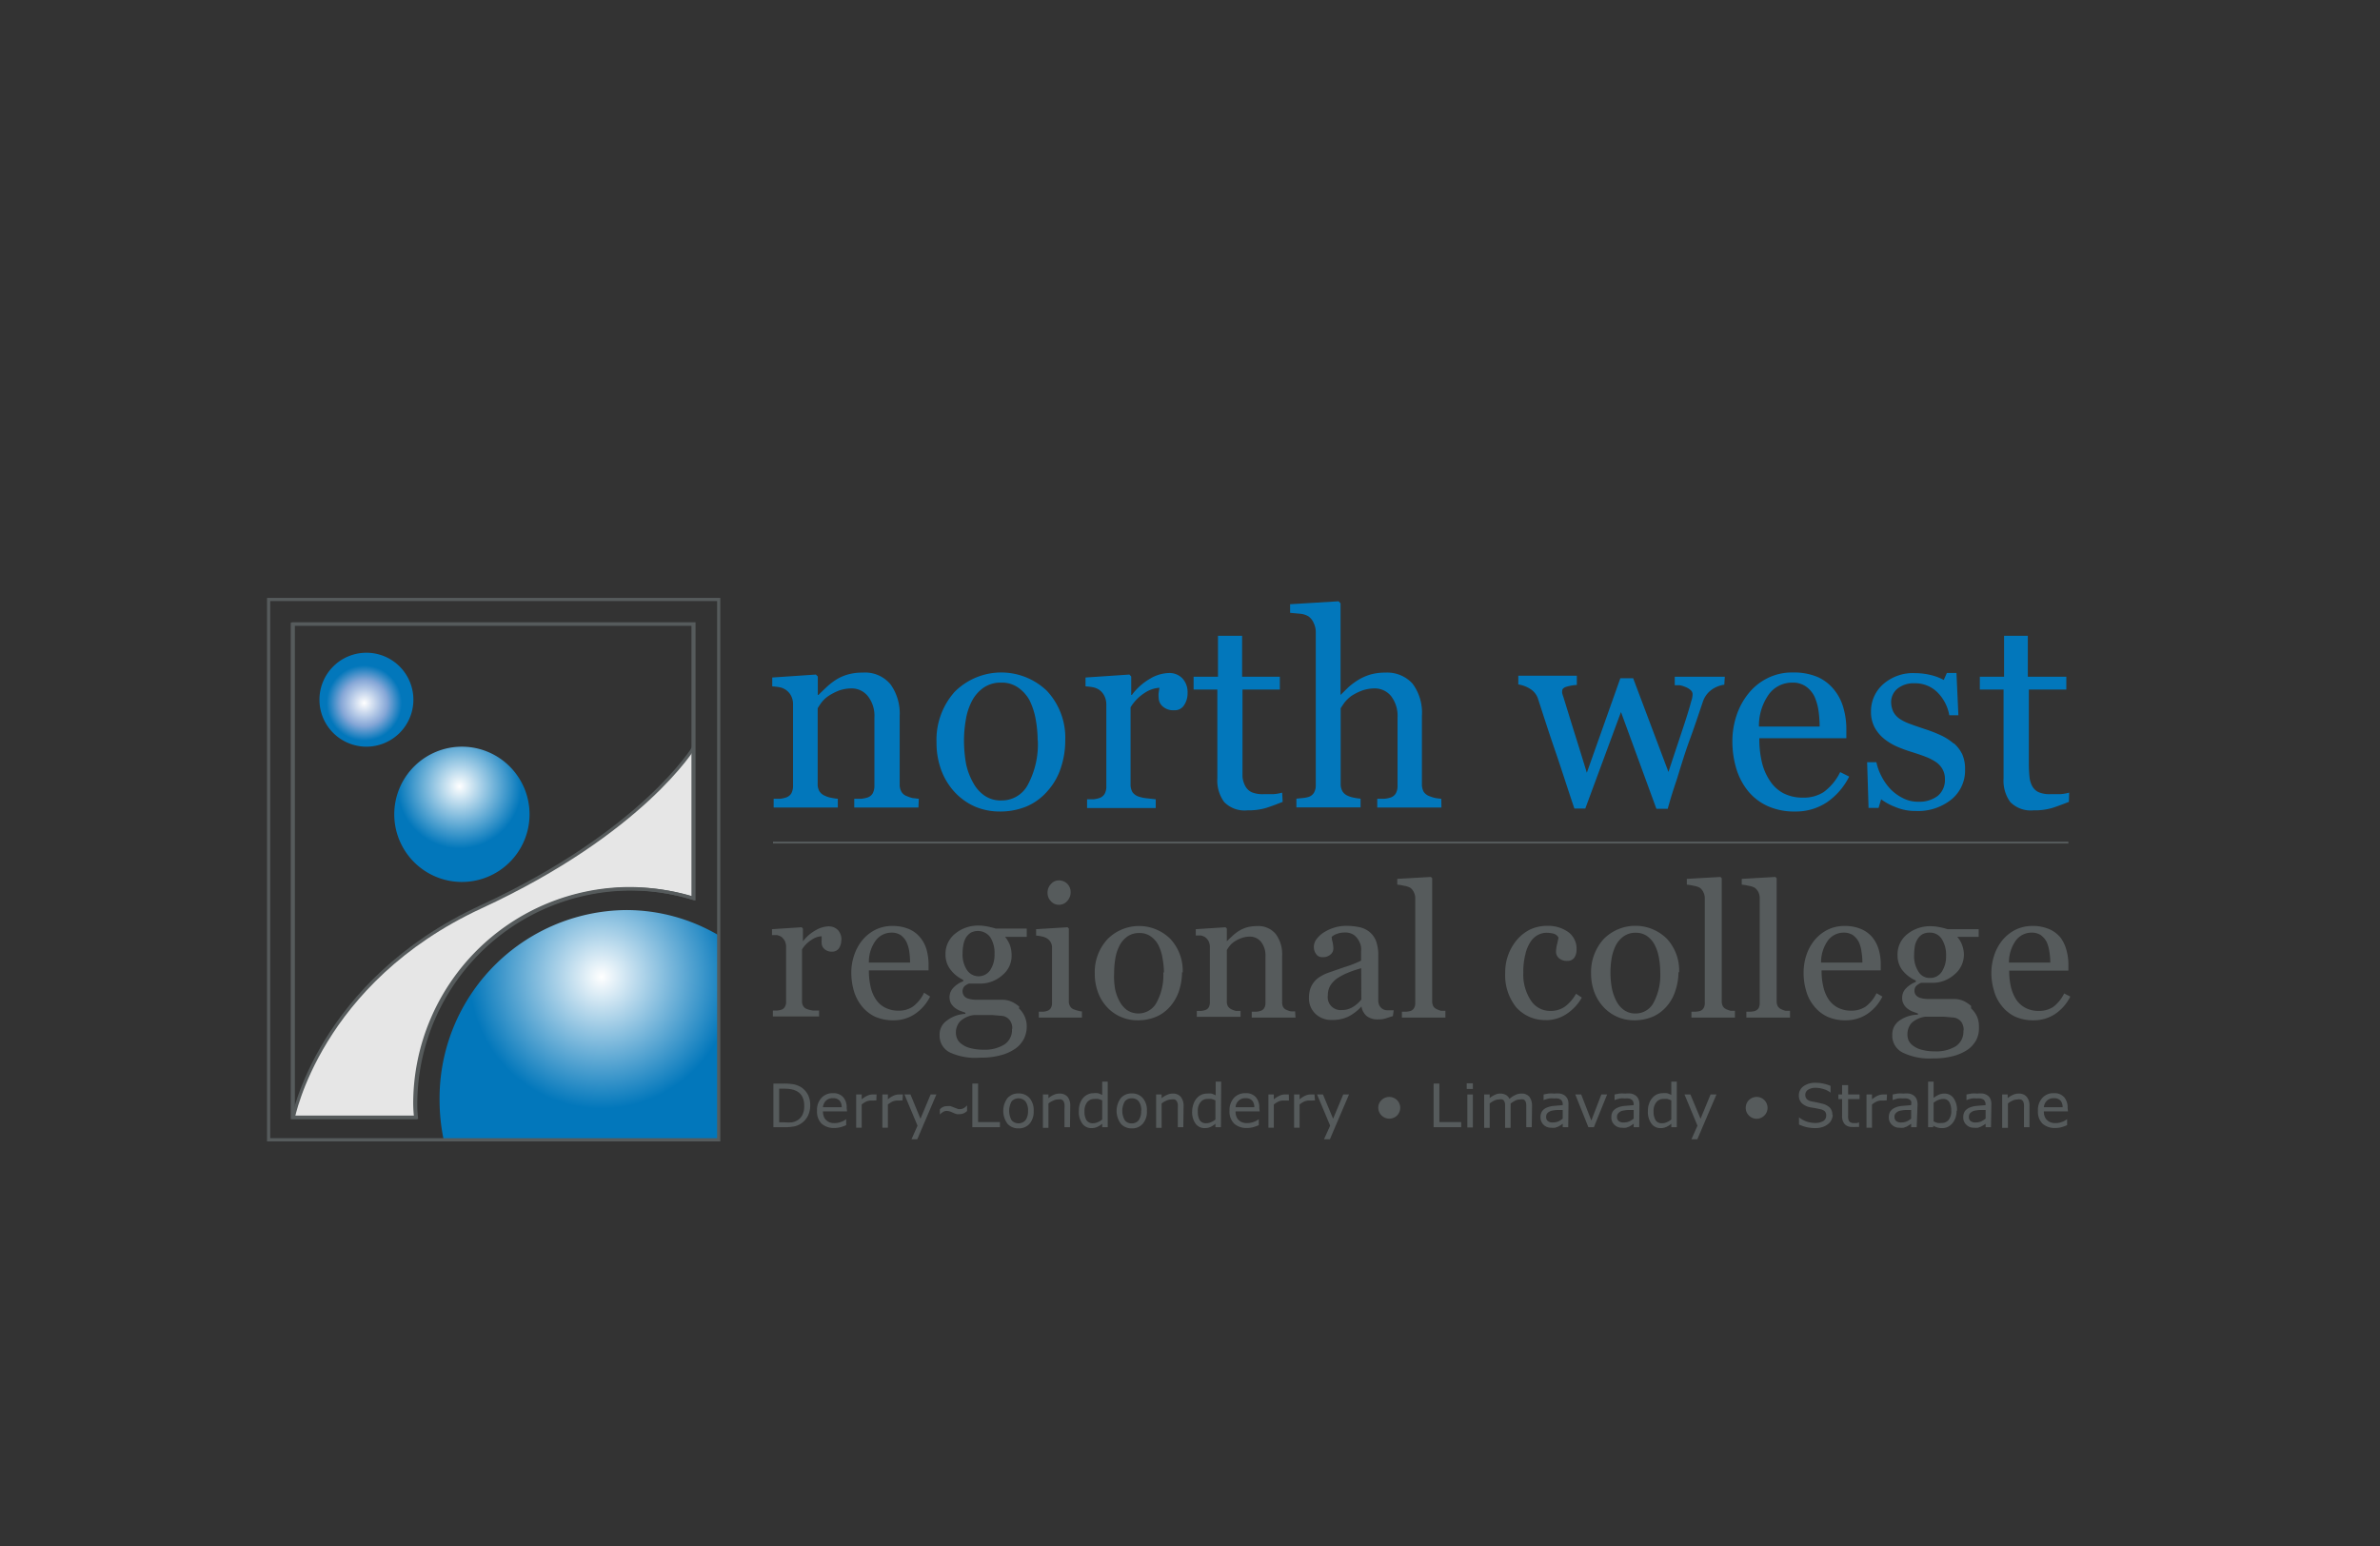 <svg id="Layer_1" data-name="Layer 1" xmlns="http://www.w3.org/2000/svg" xmlns:xlink="http://www.w3.org/1999/xlink" viewBox="0 0 185.44 120.47"><rect x="0" y="0" width="185.44" height="120.47" fill="#333333" stroke="none"/><defs><style>.cls-1,.cls-4{fill:none;}.cls-1,.cls-4,.cls-7{stroke:#565b5c;stroke-miterlimit:10;}.cls-1,.cls-7{stroke-width:0.25px;}.cls-2{fill:url(#radial-gradient);}.cls-3{fill:#565b5c;}.cls-4{stroke-width:0.15px;}.cls-5{clip-path:url(#clip-path);}.cls-6{fill:#010101;}.cls-7{fill:#e6e6e6;}.cls-8{fill:#0277bb;}.cls-9{fill:url(#radial-gradient-2);}.cls-10{fill:url(#radial-gradient-3);}</style><radialGradient id="radial-gradient" cx="46.86" cy="76.11" r="10.28" gradientUnits="userSpaceOnUse"><stop offset="0" stop-color="#fff"/><stop offset="0.29" stop-color="#b5d7eb"/><stop offset="1" stop-color="#0277bb"/></radialGradient><clipPath id="clip-path"><path class="cls-1" d="M22.78,48.64V87.08h9.61A9.77,9.77,0,0,1,32.32,86,16.77,16.77,0,0,1,49.09,69.24,17,17,0,0,1,54,70V48.64Z"/></clipPath><radialGradient id="radial-gradient-2" cx="28.38" cy="54.78" r="4.38" gradientUnits="userSpaceOnUse"><stop offset="0" stop-color="#fff"/><stop offset="0.41" stop-color="#86a7d7"/><stop offset="0.67" stop-color="#0277bb"/></radialGradient><radialGradient id="radial-gradient-3" cx="35.8" cy="61.27" r="5.27" gradientUnits="userSpaceOnUse"><stop offset="0" stop-color="#fff"/><stop offset="0.27" stop-color="#b5d7eb"/><stop offset="0.92" stop-color="#0277bb"/></radialGradient></defs><title>FF Client Logos</title><path class="cls-2" d="M56.05,72.91a14.19,14.19,0,0,0-7.28-2A14.67,14.67,0,0,0,34.25,85.73a15,15,0,0,0,.34,3.17H56.05Z"/><path class="cls-3" d="M65.55,73.23a1.16,1.16,0,0,1-.17.64.62.62,0,0,1-.55.28.81.81,0,0,1-.6-.21.61.61,0,0,1-.21-.45,1.2,1.2,0,0,1,0-.28c0-.09,0-.17,0-.26a1.52,1.52,0,0,0-.77.27,2.3,2.3,0,0,0-.76.76V78a.72.72,0,0,0,.1.4.55.55,0,0,0,.3.23,2,2,0,0,0,.45.11l.48,0v.46H60.22v-.46l.34,0a1.33,1.33,0,0,0,.3-.06.47.47,0,0,0,.29-.22.73.73,0,0,0,.1-.41v-4.3a1.12,1.12,0,0,0-.1-.43,1,1,0,0,0-.29-.34,1.33,1.33,0,0,0-.32-.12l-.39,0V72.4l2.31-.15.1.1v1h0a3.16,3.16,0,0,1,1-.87,2.07,2.07,0,0,1,1-.3,1,1,0,0,1,.73.29,1.09,1.09,0,0,1,.27.78"/><path class="cls-3" d="M72.47,77.65A3.52,3.52,0,0,1,71.3,79a2.94,2.94,0,0,1-1.68.5,3.46,3.46,0,0,1-1.48-.3,3,3,0,0,1-1-.81,3.48,3.48,0,0,1-.61-1.18,5.15,5.15,0,0,1-.2-1.43,4.09,4.09,0,0,1,.22-1.34,3.68,3.68,0,0,1,.63-1.17,3.19,3.19,0,0,1,1-.81,2.9,2.9,0,0,1,1.33-.31,3.23,3.23,0,0,1,1.31.24,2.27,2.27,0,0,1,.88.66,2.58,2.58,0,0,1,.49.93,4.35,4.35,0,0,1,.16,1.17v.46H67.7a5.33,5.33,0,0,0,.13,1.25,2.78,2.78,0,0,0,.41,1,1.88,1.88,0,0,0,.72.65,2.21,2.21,0,0,0,1.06.24,1.9,1.9,0,0,0,1.08-.3A2.78,2.78,0,0,0,72,77.35ZM70.91,75a6.38,6.38,0,0,0-.06-.84,2.75,2.75,0,0,0-.22-.76,1.51,1.51,0,0,0-.44-.53,1.26,1.26,0,0,0-.73-.2,1.52,1.52,0,0,0-1.23.62A2.79,2.79,0,0,0,67.7,75Z"/><path class="cls-3" d="M79.39,78.57A1.91,1.91,0,0,1,80,80a2.16,2.16,0,0,1-.22.94,2.13,2.13,0,0,1-.67.77,3.56,3.56,0,0,1-1.13.51,5.71,5.71,0,0,1-1.62.19A4.72,4.72,0,0,1,74,82a1.45,1.45,0,0,1-.79-1.35,1.31,1.31,0,0,1,.57-1.13A2.54,2.54,0,0,1,75.22,79v-.09l-.44-.16a1.82,1.82,0,0,1-.39-.23,1.27,1.27,0,0,1-.3-.35A1.06,1.06,0,0,1,74.25,77a2,2,0,0,1,.8-.54v-.11a2.66,2.66,0,0,1-1-.81,1.88,1.88,0,0,1-.38-1.16,2,2,0,0,1,.74-1.62,2.81,2.81,0,0,1,1.89-.64,3.38,3.38,0,0,1,.63.07,5.44,5.44,0,0,1,.64.16H80V73H78.31v0a2.26,2.26,0,0,1,.39.67,2.36,2.36,0,0,1,.12.72A1.94,1.94,0,0,1,78.08,76a2.56,2.56,0,0,1-1.73.64h-.86a1.37,1.37,0,0,0-.34.2.6.6,0,0,0,0,.8.69.69,0,0,0,.37.19,2,2,0,0,0,.47.07l.56,0,.85,0,.77,0a1.92,1.92,0,0,1,.65.15,2.38,2.38,0,0,1,.6.39m-.55,1.71a1,1,0,0,0-.19-.65.89.89,0,0,0-.55-.34l-.82-.07c-.4,0-.88,0-1.42,0a1.94,1.94,0,0,0-1.08.49,1.28,1.28,0,0,0-.33.9,1.13,1.13,0,0,0,.11.48,1,1,0,0,0,.37.41,1.69,1.69,0,0,0,.66.3,3.76,3.76,0,0,0,1,.12,2.87,2.87,0,0,0,1.63-.4,1.35,1.35,0,0,0,.6-1.21m-1.36-5.84a2.29,2.29,0,0,0-.33-1.31,1.2,1.2,0,0,0-1.51-.36,1.21,1.21,0,0,0-.39.39,1.82,1.82,0,0,0-.2.57,3.71,3.71,0,0,0-.06.67,2.2,2.2,0,0,0,.34,1.28,1.09,1.09,0,0,0,1.82,0,2.18,2.18,0,0,0,.33-1.24"/><path class="cls-3" d="M84.3,79.29H80.94v-.46l.34,0a1.13,1.13,0,0,0,.3-.06.47.47,0,0,0,.29-.22.73.73,0,0,0,.1-.41v-4.3a.83.83,0,0,0-.39-.72,1.22,1.22,0,0,0-.39-.15,2.87,2.87,0,0,0-.46-.07V72.4l2.45-.15.1.1V78a.73.73,0,0,0,.1.41.54.54,0,0,0,.29.24,2.22,2.22,0,0,0,.31.1,1.4,1.4,0,0,0,.32.06Zm-.88-9.79a1,1,0,0,1-.26.7.85.85,0,0,1-.65.3.82.82,0,0,1-.63-.28.92.92,0,0,1-.26-.66.94.94,0,0,1,.26-.67.8.8,0,0,1,.63-.29.9.9,0,0,1,.91.9"/><path class="cls-3" d="M92.1,75.74a4.83,4.83,0,0,1-.23,1.45,3.49,3.49,0,0,1-.67,1.2,3,3,0,0,1-1.13.84,3.7,3.7,0,0,1-1.44.27,3.18,3.18,0,0,1-1.26-.25,3.09,3.09,0,0,1-1.07-.73,3.38,3.38,0,0,1-.73-1.15,4.17,4.17,0,0,1-.27-1.53,3.76,3.76,0,0,1,1-2.67,3.46,3.46,0,0,1,4.9,0,3.63,3.63,0,0,1,.95,2.62m-1.46,0a6.33,6.33,0,0,0-.11-1.12,3.47,3.47,0,0,0-.31-1,1.87,1.87,0,0,0-.6-.7,1.46,1.46,0,0,0-.9-.27,1.59,1.59,0,0,0-.93.27,2,2,0,0,0-.62.73,3.32,3.32,0,0,0-.32,1,6.72,6.72,0,0,0-.09,1.07A6.12,6.12,0,0,0,86.87,77a3.47,3.47,0,0,0,.35,1,2,2,0,0,0,.6.71,1.61,1.61,0,0,0,2.3-.6,4.47,4.47,0,0,0,.52-2.35"/><path class="cls-3" d="M100.94,79.29H97.53v-.46l.36,0a1.22,1.22,0,0,0,.32-.06.51.51,0,0,0,.29-.22.73.73,0,0,0,.1-.41V74.53a1.72,1.72,0,0,0-.35-1.15,1.11,1.11,0,0,0-.85-.4,1.92,1.92,0,0,0-.69.12,2.57,2.57,0,0,0-.55.28,1.57,1.57,0,0,0-.37.35,2.53,2.53,0,0,0-.2.3v4a.75.75,0,0,0,.09.39.73.73,0,0,0,.3.24,1.73,1.73,0,0,0,.32.11l.36,0v.46H93.25v-.46l.33,0a1.13,1.13,0,0,0,.3-.06.49.49,0,0,0,.3-.22.83.83,0,0,0,.09-.41v-4.3a1,1,0,0,0-.1-.44.91.91,0,0,0-.29-.33,1.25,1.25,0,0,0-.31-.12l-.4,0V72.4l2.32-.15.1.1v1h0c.11-.12.25-.25.42-.41a3.6,3.6,0,0,1,.48-.38,2.73,2.73,0,0,1,.62-.29,2.91,2.91,0,0,1,.82-.11,1.75,1.75,0,0,1,1.48.63,2.64,2.64,0,0,1,.49,1.66v3.62a.79.79,0,0,0,.08.4.53.53,0,0,0,.29.23,1.11,1.11,0,0,0,.29.1,2.06,2.06,0,0,0,.35,0Z"/><path class="cls-3" d="M108.53,79.17l-.59.19a1.91,1.91,0,0,1-.56.07,1.39,1.39,0,0,1-.88-.25,1.22,1.22,0,0,1-.42-.76h0a3.54,3.54,0,0,1-1,.78,2.74,2.74,0,0,1-1.27.27A1.77,1.77,0,0,1,102.5,79a1.65,1.65,0,0,1-.51-1.26,2.27,2.27,0,0,1,.11-.72,1.84,1.84,0,0,1,.34-.57,1.82,1.82,0,0,1,.47-.38,3.29,3.29,0,0,1,.54-.26l1.29-.45a8.05,8.05,0,0,0,1.31-.51v-.69a2.47,2.47,0,0,0,0-.36,1.43,1.43,0,0,0-.17-.49,1.41,1.41,0,0,0-.39-.46,1.22,1.22,0,0,0-.73-.19,1.74,1.74,0,0,0-.61.11,1.14,1.14,0,0,0-.39.23,1.64,1.64,0,0,0,.07.41,2.5,2.5,0,0,1,.06.51.58.58,0,0,1-.22.45.86.86,0,0,1-.62.21.56.56,0,0,1-.51-.25.93.93,0,0,1-.17-.56,1,1,0,0,1,.23-.62,2.08,2.08,0,0,1,.6-.53,3.28,3.28,0,0,1,1.65-.48,5.19,5.19,0,0,1,1,.09,1.91,1.91,0,0,1,.8.34,1.77,1.77,0,0,1,.55.71,3.16,3.16,0,0,1,.19,1.16c0,.67,0,1.27,0,1.79s0,1.09,0,1.7a.89.89,0,0,0,.1.44.78.78,0,0,0,.29.28.83.83,0,0,0,.34.07h.47Zm-2.47-3.73c-.4.12-.75.23-1,.34a4.74,4.74,0,0,0-.84.43,2,2,0,0,0-.56.57,1.51,1.51,0,0,0-.2.78,1,1,0,0,0,1.09,1.14,1.56,1.56,0,0,0,.88-.25,2.52,2.52,0,0,0,.64-.57Z"/><path class="cls-3" d="M112.62,79.29h-3.39v-.46l.35,0a1.86,1.86,0,0,0,.3-.05.51.51,0,0,0,.29-.22.73.73,0,0,0,.1-.41V70a1,1,0,0,0-.11-.48.89.89,0,0,0-.28-.35,1.51,1.51,0,0,0-.47-.15,3.75,3.75,0,0,0-.54-.09v-.45l2.62-.15.1.1V78a.83.83,0,0,0,.09.41.62.62,0,0,0,.3.24,1.82,1.82,0,0,0,.3.11l.34,0Z"/><path class="cls-3" d="M120.5,79.48a3,3,0,0,1-2.37-1,4,4,0,0,1-.85-2.69,3.9,3.9,0,0,1,.89-2.53,3.28,3.28,0,0,1,1-.81,3.13,3.13,0,0,1,1.37-.31,2.7,2.7,0,0,1,1.66.49,1.6,1.6,0,0,1,.64,1.34,1.18,1.18,0,0,1-.16.63.62.62,0,0,1-.56.27.92.92,0,0,1-.65-.21.64.64,0,0,1-.23-.47,2.48,2.48,0,0,1,.09-.65c.05-.23.09-.39.1-.49a.63.63,0,0,0-.38-.3,2.35,2.35,0,0,0-.54-.07,1.43,1.43,0,0,0-.64.15,1.53,1.53,0,0,0-.6.53,2.91,2.91,0,0,0-.42,1,5.47,5.47,0,0,0-.16,1.43,3.66,3.66,0,0,0,.58,2.15,1.78,1.78,0,0,0,1.52.83,1.93,1.93,0,0,0,1.15-.34,3.23,3.23,0,0,0,.86-1l.45.3A3.72,3.72,0,0,1,122.07,79a2.92,2.92,0,0,1-1.57.49"/><path class="cls-3" d="M130.78,75.74a4.54,4.54,0,0,1-.24,1.45,3.32,3.32,0,0,1-.66,1.2,3,3,0,0,1-1.13.84,3.7,3.7,0,0,1-1.44.27,3.22,3.22,0,0,1-2.34-1,3.54,3.54,0,0,1-.73-1.15,4.17,4.17,0,0,1-.27-1.53,3.81,3.81,0,0,1,1-2.67,3.48,3.48,0,0,1,4.91,0,3.63,3.63,0,0,1,.95,2.62m-1.47,0a6.29,6.29,0,0,0-.1-1.12,3.46,3.46,0,0,0-.32-1,1.94,1.94,0,0,0-.59-.7,1.5,1.5,0,0,0-.9-.27,1.57,1.57,0,0,0-.93.27,2,2,0,0,0-.63.73,3.64,3.64,0,0,0-.32,1,6.72,6.72,0,0,0-.09,1.07,6.92,6.92,0,0,0,.11,1.25,3.78,3.78,0,0,0,.35,1,1.94,1.94,0,0,0,.61.71,1.52,1.52,0,0,0,.9.26,1.58,1.58,0,0,0,1.4-.86,4.58,4.58,0,0,0,.51-2.35"/><path class="cls-3" d="M135.18,79.29h-3.39v-.46l.34,0a1.82,1.82,0,0,0,.31-.05.51.51,0,0,0,.29-.22.73.73,0,0,0,.1-.41V70a1,1,0,0,0-.11-.48.89.89,0,0,0-.28-.35,1.51,1.51,0,0,0-.47-.15,3.75,3.75,0,0,0-.54-.09v-.45l2.62-.15.1.1V78a.83.83,0,0,0,.09.41.64.64,0,0,0,.29.24,2.33,2.33,0,0,0,.31.11l.34,0Z"/><path class="cls-3" d="M139.47,79.29h-3.4v-.46l.35,0a1.86,1.86,0,0,0,.3-.05.57.57,0,0,0,.3-.22.83.83,0,0,0,.09-.41V70a1.12,1.12,0,0,0-.1-.48,1,1,0,0,0-.29-.35,1.51,1.51,0,0,0-.47-.15,3.75,3.75,0,0,0-.54-.09v-.45l2.62-.15.1.1V78a.83.83,0,0,0,.09.41.62.62,0,0,0,.3.24,1.82,1.82,0,0,0,.3.11l.35,0Z"/><path class="cls-3" d="M146.67,77.65A3.52,3.52,0,0,1,145.5,79a3,3,0,0,1-1.69.5,3.38,3.38,0,0,1-1.47-.3,2.9,2.9,0,0,1-1-.81,3.16,3.16,0,0,1-.61-1.18,4.8,4.8,0,0,1-.2-1.43,4.36,4.36,0,0,1,.21-1.34,3.68,3.68,0,0,1,.63-1.17,3.19,3.19,0,0,1,1-.81,2.94,2.94,0,0,1,1.34-.31,3.18,3.18,0,0,1,1.3.24,2.31,2.31,0,0,1,.89.66,2.73,2.73,0,0,1,.48.93,4,4,0,0,1,.16,1.17v.46h-4.61a5.33,5.33,0,0,0,.13,1.25,3,3,0,0,0,.41,1,2,2,0,0,0,.72.65,2.21,2.21,0,0,0,1.06.24,2,2,0,0,0,1.09-.3,2.86,2.86,0,0,0,.87-1.06ZM145.11,75a5.09,5.09,0,0,0-.07-.84,2.46,2.46,0,0,0-.21-.76,1.54,1.54,0,0,0-.45-.53,1.26,1.26,0,0,0-.73-.2,1.52,1.52,0,0,0-1.23.62,2.92,2.92,0,0,0-.53,1.71Z"/><path class="cls-3" d="M153.58,78.57a2.05,2.05,0,0,1,.45.61,1.88,1.88,0,0,1,.16.84A2,2,0,0,1,154,81a2.19,2.19,0,0,1-.66.77,3.67,3.67,0,0,1-1.13.51,5.83,5.83,0,0,1-1.63.19,4.72,4.72,0,0,1-2.36-.47,1.46,1.46,0,0,1-.78-1.35,1.3,1.3,0,0,1,.56-1.13,2.6,2.6,0,0,1,1.44-.46v-.09l-.44-.16a1.82,1.82,0,0,1-.39-.23,1.09,1.09,0,0,1-.29-.35.94.94,0,0,1-.11-.49,1,1,0,0,1,.26-.69,2.08,2.08,0,0,1,.8-.54v-.11a2.73,2.73,0,0,1-1.05-.81,1.87,1.87,0,0,1-.37-1.16,2,2,0,0,1,.73-1.62,2.81,2.81,0,0,1,1.89-.64,3.38,3.38,0,0,1,.63.07,5,5,0,0,1,.64.16h2.43V73H152.5v0a1.9,1.9,0,0,1,.39.67,2.11,2.11,0,0,1,.13.72,2,2,0,0,1-.75,1.55,2.54,2.54,0,0,1-1.73.64h-.85a1.21,1.21,0,0,0-.34.2.51.51,0,0,0-.18.41.5.5,0,0,0,.15.39.7.7,0,0,0,.36.19,2.12,2.12,0,0,0,.48.07l.56,0,.85,0,.76,0a2,2,0,0,1,.66.15,2.52,2.52,0,0,1,.59.39M153,80.28a1.11,1.11,0,0,0-.18-.65.91.91,0,0,0-.56-.34l-.81-.07c-.41,0-.89,0-1.43,0a1.94,1.94,0,0,0-1.08.49,1.32,1.32,0,0,0-.32.9,1.12,1.12,0,0,0,.1.48,1.09,1.09,0,0,0,.37.41,1.83,1.83,0,0,0,.66.3,3.76,3.76,0,0,0,1,.12,2.91,2.91,0,0,0,1.64-.4,1.36,1.36,0,0,0,.59-1.21m-1.35-5.84a2.29,2.29,0,0,0-.34-1.31,1.07,1.07,0,0,0-.94-.49,1.14,1.14,0,0,0-.57.13,1.09,1.09,0,0,0-.38.39,1.61,1.61,0,0,0-.21.57,4.91,4.91,0,0,0-.05.67,2.2,2.2,0,0,0,.34,1.28,1,1,0,0,0,.88.49,1.06,1.06,0,0,0,.94-.49,2.18,2.18,0,0,0,.33-1.24"/><path class="cls-3" d="M161.31,77.65A3.52,3.52,0,0,1,160.14,79a3,3,0,0,1-1.69.5,3.38,3.38,0,0,1-1.47-.3,2.9,2.9,0,0,1-1-.81,3.16,3.16,0,0,1-.61-1.18,4.8,4.8,0,0,1-.21-1.43,4.37,4.37,0,0,1,.22-1.34,3.68,3.68,0,0,1,.63-1.17,3.19,3.19,0,0,1,1-.81,2.94,2.94,0,0,1,1.34-.31,3.18,3.18,0,0,1,1.3.24,2.31,2.31,0,0,1,.89.66A2.73,2.73,0,0,1,161,74a4,4,0,0,1,.16,1.17v.46h-4.61a5.33,5.33,0,0,0,.13,1.25,3.21,3.21,0,0,0,.41,1,2,2,0,0,0,.72.65,2.21,2.21,0,0,0,1.06.24,2,2,0,0,0,1.09-.3,2.86,2.86,0,0,0,.87-1.06ZM159.75,75a5.09,5.09,0,0,0-.07-.84,2.77,2.77,0,0,0-.21-.76,1.54,1.54,0,0,0-.45-.53,1.26,1.26,0,0,0-.73-.2,1.52,1.52,0,0,0-1.23.62,2.92,2.92,0,0,0-.53,1.71Z"/><line class="cls-4" x1="60.23" y1="65.65" x2="161.16" y2="65.65"/><g class="cls-5"><path class="cls-6" d="M22.84,87.14s2-10.63,14.64-16.48S54.07,58.22,54.07,58.22V87.14Z"/><path class="cls-7" d="M22.84,87.14s2-10.63,14.64-16.48S54.07,58.22,54.07,58.22V87.14Z"/></g><path class="cls-1" d="M22.78,48.64V87.08h9.61A9.77,9.77,0,0,1,32.32,86,16.77,16.77,0,0,1,49.09,69.24,17,17,0,0,1,54,70V48.64Z"/><path class="cls-1" d="M32.39,86.15A16.78,16.78,0,0,1,54.07,70V48.61H22.85V87.05h9.59C32.41,86.75,32.39,86.45,32.39,86.15ZM56,88.81H20.93V46.71H56Z"/><path class="cls-8" d="M71.56,62.92h-5v-.68l.53,0a2.46,2.46,0,0,0,.47-.09.75.75,0,0,0,.43-.32,1.22,1.22,0,0,0,.14-.61V55.92a2.48,2.48,0,0,0-.52-1.69,1.61,1.61,0,0,0-1.25-.59,3,3,0,0,0-1,.17,4.4,4.4,0,0,0-.81.42,2.29,2.29,0,0,0-.55.52,4.56,4.56,0,0,0-.29.44v5.88a1.08,1.08,0,0,0,.14.59.92.92,0,0,0,.44.35,1.73,1.73,0,0,0,.47.15,4.34,4.34,0,0,0,.52.08v.68h-5v-.68l.49,0a2.26,2.26,0,0,0,.44-.09.77.77,0,0,0,.44-.32,1.22,1.22,0,0,0,.14-.61V54.87a1.38,1.38,0,0,0-.15-.65,1.25,1.25,0,0,0-.43-.48,1.27,1.27,0,0,0-.46-.19,5.11,5.11,0,0,0-.58-.07v-.69l3.4-.23.15.15v1.44h.05c.16-.17.37-.36.62-.6a5.22,5.22,0,0,1,.71-.56,3.48,3.48,0,0,1,.91-.42,4,4,0,0,1,1.19-.16,2.57,2.57,0,0,1,2.19.92,3.89,3.89,0,0,1,.71,2.44V61.1a1.11,1.11,0,0,0,.13.58.78.78,0,0,0,.42.35,3.22,3.22,0,0,0,.43.15l.51.06Z"/><path class="cls-8" d="M83,57.7a6.67,6.67,0,0,1-.34,2.12,5,5,0,0,1-1,1.77A4.5,4.5,0,0,1,80,62.83a5.34,5.34,0,0,1-2.12.4,4.89,4.89,0,0,1-1.86-.36,4.8,4.8,0,0,1-1.57-1.08,5.16,5.16,0,0,1-1.08-1.7,6.08,6.08,0,0,1-.4-2.24,5.61,5.61,0,0,1,1.4-3.93,5.13,5.13,0,0,1,7.21-.08A5.35,5.35,0,0,1,83,57.7m-2.15,0a9.52,9.52,0,0,0-.15-1.64,5.65,5.65,0,0,0-.47-1.47,2.89,2.89,0,0,0-.88-1A2.19,2.19,0,0,0,78,53.19a2.32,2.32,0,0,0-1.36.39,2.9,2.9,0,0,0-.93,1.08,4.77,4.77,0,0,0-.46,1.44,9.53,9.53,0,0,0-.14,1.57,10.51,10.51,0,0,0,.16,1.84A5.17,5.17,0,0,0,75.83,61a2.88,2.88,0,0,0,.89,1,2.23,2.23,0,0,0,1.32.37,2.29,2.29,0,0,0,2.06-1.25,6.67,6.67,0,0,0,.76-3.47"/><path class="cls-8" d="M92.53,54a1.63,1.63,0,0,1-.26.93.85.85,0,0,1-.79.41,1.21,1.21,0,0,1-.89-.3.89.89,0,0,1-.31-.66,1.87,1.87,0,0,1,0-.42l.06-.37a2.34,2.34,0,0,0-1.14.39,3.53,3.53,0,0,0-1.11,1.13v6a1.18,1.18,0,0,0,.14.6.9.9,0,0,0,.44.34,2.67,2.67,0,0,0,.67.15l.71.08v.68H84.7v-.68l.49,0a2.26,2.26,0,0,0,.44-.09.75.75,0,0,0,.43-.32,1.13,1.13,0,0,0,.14-.61V54.87a1.46,1.46,0,0,0-.15-.64,1.25,1.25,0,0,0-.42-.49,1.33,1.33,0,0,0-.47-.19,4.85,4.85,0,0,0-.58-.07v-.69L88,52.56l.14.15v1.44h.05a4.66,4.66,0,0,1,1.44-1.28,3,3,0,0,1,1.44-.43,1.4,1.4,0,0,1,1.06.42A1.57,1.57,0,0,1,92.53,54"/><path class="cls-8" d="M99.94,62.48c-.45.18-.87.34-1.28.47a4.81,4.81,0,0,1-1.47.19,2.21,2.21,0,0,1-1.81-.65,2.83,2.83,0,0,1-.53-1.83V53.73H93v-1H94.9V49.54h1.88v3.19h2.94v1H96.81v5.71c0,.43,0,.79,0,1.08a1.89,1.89,0,0,0,.23.75,1.09,1.09,0,0,0,.49.46,2.22,2.22,0,0,0,.9.15c.17,0,.42,0,.76,0a3.25,3.25,0,0,0,.71-.12Z"/><path class="cls-8" d="M112.31,62.92h-5v-.68l.53,0a2.29,2.29,0,0,0,.48-.09.75.75,0,0,0,.43-.32,1.13,1.13,0,0,0,.14-.61V55.92a2.53,2.53,0,0,0-.51-1.69,1.63,1.63,0,0,0-1.26-.59,3,3,0,0,0-1,.17,4.29,4.29,0,0,0-.83.42,3,3,0,0,0-.54.52c-.12.18-.22.32-.29.44v5.88a1.17,1.17,0,0,0,.14.59A.89.89,0,0,0,105,62a2,2,0,0,0,.47.15,4.11,4.11,0,0,0,.54.08v.68h-5v-.68l.5-.05a2.21,2.21,0,0,0,.43-.08.75.75,0,0,0,.43-.32,1.13,1.13,0,0,0,.15-.61V49.25a1.62,1.62,0,0,0-.16-.7,1.21,1.21,0,0,0-.42-.53,1.56,1.56,0,0,0-.66-.2l-.76-.07v-.67l3.78-.23.15.16v7.14h0l.62-.61a5.69,5.69,0,0,1,.74-.55,4,4,0,0,1,.93-.42,4.1,4.1,0,0,1,1.2-.16,2.66,2.66,0,0,1,2.12.86,3.77,3.77,0,0,1,.73,2.5V61.1a1.21,1.21,0,0,0,.13.58.88.88,0,0,0,.44.35,3.53,3.53,0,0,0,.43.14,4.2,4.2,0,0,0,.51.07Z"/><path class="cls-8" d="M134.35,53.35a2.21,2.21,0,0,0-.94.36,1.88,1.88,0,0,0-.74,1c-.34,1-.67,2-1,2.89s-.65,1.93-1,3.07c-.12.36-.25.75-.38,1.16s-.24.81-.35,1.19h-.88l-2.76-7.54L123.52,63h-.85c-.52-1.53-1-3.06-1.52-4.57s-.94-2.83-1.32-4a1.44,1.44,0,0,0-.63-.77,2.48,2.48,0,0,0-.9-.33v-.68h4.56v.72a3.55,3.55,0,0,0-.74.12c-.27.07-.4.18-.4.34a.65.65,0,0,0,0,.18,2.33,2.33,0,0,0,.09.29l.75,2.43q.42,1.33,1.08,3.48l2.61-7.36h1L130,60.15c.3-.92.6-1.82.89-2.69s.56-1.68.78-2.44c.05-.18.09-.34.14-.49a1.75,1.75,0,0,0,.07-.44.42.42,0,0,0-.17-.33,1.27,1.27,0,0,0-.41-.24,1.84,1.84,0,0,0-.45-.13l-.36,0v-.66h3.9Z"/><path class="cls-8" d="M144.08,60.51a5.31,5.31,0,0,1-1.73,2,4.35,4.35,0,0,1-2.48.72,5,5,0,0,1-2.16-.43,4.22,4.22,0,0,1-1.53-1.19,5.14,5.14,0,0,1-.9-1.74,7.32,7.32,0,0,1-.3-2.11,6.29,6.29,0,0,1,.32-2,5.4,5.4,0,0,1,.93-1.72,4.41,4.41,0,0,1,1.47-1.19,4.23,4.23,0,0,1,2-.45,4.7,4.7,0,0,1,1.92.35,3.42,3.42,0,0,1,1.29,1,3.8,3.8,0,0,1,.71,1.37,5.91,5.91,0,0,1,.24,1.72v.68h-6.78a7.86,7.86,0,0,0,.19,1.83,4.4,4.4,0,0,0,.61,1.45,2.86,2.86,0,0,0,1.06,1,3.27,3.27,0,0,0,1.56.35,2.87,2.87,0,0,0,1.59-.43,4.22,4.22,0,0,0,1.29-1.56Zm-2.3-3.9a9.16,9.16,0,0,0-.09-1.24,4.19,4.19,0,0,0-.32-1.11,2.06,2.06,0,0,0-.66-.77,1.76,1.76,0,0,0-1.07-.3,2.23,2.23,0,0,0-1.81.9,4.2,4.2,0,0,0-.78,2.52Z"/><path class="cls-8" d="M152.23,57.91a2.75,2.75,0,0,1,.66.86,2.84,2.84,0,0,1,.22,1.19,2.91,2.91,0,0,1-1.06,2.33,4.13,4.13,0,0,1-2.76.9,4,4,0,0,1-1.64-.32,4.58,4.58,0,0,1-1.08-.59l-.2.67h-.78l-.11-3.56h.72a4.17,4.17,0,0,0,.35,1,4.43,4.43,0,0,0,.66,1,3.51,3.51,0,0,0,1,.77,2.54,2.54,0,0,0,1.27.31A2.36,2.36,0,0,0,151,62a1.61,1.61,0,0,0,.54-1.3,1.49,1.49,0,0,0-.18-.75,1.65,1.65,0,0,0-.5-.56,4.11,4.11,0,0,0-.84-.43c-.33-.13-.7-.25-1.11-.38a10.77,10.77,0,0,1-1.09-.4,4.57,4.57,0,0,1-1-.6,3,3,0,0,1-.75-.89,2.58,2.58,0,0,1-.29-1.24,2.81,2.81,0,0,1,.94-2.13,3.51,3.51,0,0,1,2.5-.87,5.3,5.3,0,0,1,1.23.15,4.21,4.21,0,0,1,1,.38l.24-.54h.75l.15,3.29h-.71a3.33,3.33,0,0,0-.94-1.8,2.45,2.45,0,0,0-1.76-.69,2,2,0,0,0-1.34.42,1.36,1.36,0,0,0-.49,1,1.8,1.8,0,0,0,.16.78A1.53,1.53,0,0,0,148,56a3.53,3.53,0,0,0,.78.39c.31.12.7.25,1.17.41a10.46,10.46,0,0,1,1.29.5,4.32,4.32,0,0,1,1,.65"/><path class="cls-8" d="M161.2,62.48c-.46.18-.88.34-1.28.47a4.84,4.84,0,0,1-1.48.19,2.23,2.23,0,0,1-1.81-.65,2.83,2.83,0,0,1-.52-1.83V53.73h-1.85v-1h1.89V49.54H158v3.19H161v1h-2.92v5.71a10.6,10.6,0,0,0,.05,1.08,1.89,1.89,0,0,0,.22.75,1.12,1.12,0,0,0,.5.46,2.2,2.2,0,0,0,.89.15c.17,0,.43,0,.76,0a3.25,3.25,0,0,0,.72-.12Z"/><path class="cls-9" d="M32.21,54.51a3.66,3.66,0,1,1-3.66-3.65,3.66,3.66,0,0,1,3.66,3.65"/><path class="cls-10" d="M41.26,63.44A5.27,5.27,0,1,1,36,58.18a5.27,5.27,0,0,1,5.26,5.26"/><path class="cls-3" d="M63.13,86.14a1.86,1.86,0,0,1-.2.84,1.51,1.51,0,0,1-.54.58,1.5,1.5,0,0,1-.52.21,3.77,3.77,0,0,1-.75.06h-.86v-3.4h.85a4,4,0,0,1,.79.07,1.93,1.93,0,0,1,.5.2,1.58,1.58,0,0,1,.54.58,1.76,1.76,0,0,1,.19.86m-.47,0a1.48,1.48,0,0,0-.14-.67,1,1,0,0,0-.41-.43,1.4,1.4,0,0,0-.43-.16,2.76,2.76,0,0,0-.54-.05h-.43v2.62h.43a3.27,3.27,0,0,0,.57,0,1.3,1.3,0,0,0,.44-.17,1,1,0,0,0,.38-.43,1.47,1.47,0,0,0,.13-.66"/><path class="cls-3" d="M66,86.6H64.12a1.25,1.25,0,0,0,.07.41.65.65,0,0,0,.2.28.73.73,0,0,0,.28.17,1,1,0,0,0,.36.05,1.37,1.37,0,0,0,.52-.1,1.28,1.28,0,0,0,.38-.21h0v.47a3.29,3.29,0,0,1-.44.16,1.86,1.86,0,0,1-.48.06,1.41,1.41,0,0,1-1-.34,1.33,1.33,0,0,1-.35-1,1.37,1.37,0,0,1,.34-1,1.15,1.15,0,0,1,.9-.37,1,1,0,0,1,.79.3,1.2,1.2,0,0,1,.28.86Zm-.42-.33a.76.76,0,0,0-.17-.52.66.66,0,0,0-.51-.18.73.73,0,0,0-.55.2.81.81,0,0,0-.23.5Z"/><path class="cls-3" d="M68.28,85.75h0a.63.63,0,0,0-.19,0h-.21a1,1,0,0,0-.38.08,1.69,1.69,0,0,0-.36.23v1.81h-.43V85.28h.43v.38a1.76,1.76,0,0,1,.45-.29.93.93,0,0,1,.4-.09h.16l.15,0Z"/><path class="cls-3" d="M70.32,85.75h0a.57.57,0,0,0-.18,0h-.22a1,1,0,0,0-.38.08,2,2,0,0,0-.36.23v1.81h-.43V85.28h.43v.38a1.76,1.76,0,0,1,.45-.29,1,1,0,0,1,.4-.09h.17l.15,0Z"/><polygon class="cls-3" points="72.96 85.28 71.47 88.77 71.02 88.77 71.49 87.71 70.47 85.28 70.94 85.28 71.72 87.17 72.51 85.28 72.96 85.28"/><polygon class="cls-3" points="77.91 87.83 75.76 87.83 75.76 84.43 76.21 84.43 76.21 87.43 77.91 87.43 77.91 87.83"/><path class="cls-3" d="M80.54,86.56a1.44,1.44,0,0,1-.32,1,1.09,1.09,0,0,1-.86.36,1.1,1.1,0,0,1-.86-.36,1.68,1.68,0,0,1,0-2,1.1,1.1,0,0,1,.86-.36,1.09,1.09,0,0,1,.86.36,1.45,1.45,0,0,1,.32,1m-.44,0a1.17,1.17,0,0,0-.2-.74.73.73,0,0,0-1.08,0,1.52,1.52,0,0,0,0,1.47.73.73,0,0,0,1.08,0,1.18,1.18,0,0,0,.2-.73"/><path class="cls-3" d="M83.37,87.83h-.43V86.38a1.72,1.72,0,0,0,0-.33.68.68,0,0,0-.07-.24.39.39,0,0,0-.17-.14.7.7,0,0,0-.28,0,.83.83,0,0,0-.36.09,1.57,1.57,0,0,0-.37.22v1.9h-.43V85.28h.43v.29a1.41,1.41,0,0,1,.41-.26,1,1,0,0,1,.44-.1.8.8,0,0,1,.64.25,1.1,1.1,0,0,1,.21.72Z"/><path class="cls-3" d="M86.31,87.83h-.43v-.27a1.51,1.51,0,0,1-.39.25,1,1,0,0,1-.44.09.85.85,0,0,1-.72-.35,1.55,1.55,0,0,1-.27-1,1.72,1.72,0,0,1,.09-.58,1.39,1.39,0,0,1,.25-.43,1.07,1.07,0,0,1,.37-.27,1,1,0,0,1,.42-.09,1.79,1.79,0,0,1,.36,0,2.16,2.16,0,0,1,.33.14V84.28h.43Zm-.43-.63V85.74a2,2,0,0,0-.31-.11,1.53,1.53,0,0,0-.3,0,.7.7,0,0,0-.57.26,1.11,1.11,0,0,0-.2.71,1.21,1.21,0,0,0,.16.69.56.56,0,0,0,.5.23.85.85,0,0,0,.37-.08,1.41,1.41,0,0,0,.35-.21"/><path class="cls-3" d="M89.36,86.56a1.4,1.4,0,0,1-.32,1,1.07,1.07,0,0,1-.85.36,1.09,1.09,0,0,1-.86-.36,1.68,1.68,0,0,1,0-2,1.09,1.09,0,0,1,.86-.36,1.07,1.07,0,0,1,.85.36,1.41,1.41,0,0,1,.32,1m-.44,0a1.17,1.17,0,0,0-.19-.74.66.66,0,0,0-.54-.24.66.66,0,0,0-.55.24,1.48,1.48,0,0,0,0,1.47.64.64,0,0,0,.54.24.66.66,0,0,0,.54-.24,1.18,1.18,0,0,0,.19-.73"/><path class="cls-3" d="M92.2,87.83h-.43V86.38a3.25,3.25,0,0,0,0-.33.67.67,0,0,0-.08-.24.36.36,0,0,0-.16-.14.74.74,0,0,0-.28,0,.87.87,0,0,0-.37.09,1.57,1.57,0,0,0-.37.22v1.9h-.43V85.28h.43v.29a1.6,1.6,0,0,1,.42-.26,1,1,0,0,1,.44-.1.78.78,0,0,1,.63.25,1.1,1.1,0,0,1,.22.72Z"/><path class="cls-3" d="M95.13,87.83H94.7v-.27a1.47,1.47,0,0,1-.38.25,1.08,1.08,0,0,1-.44.09.86.86,0,0,1-.73-.35,1.55,1.55,0,0,1-.26-1A1.72,1.72,0,0,1,93,86a1.22,1.22,0,0,1,.25-.43,1,1,0,0,1,.36-.27,1.07,1.07,0,0,1,.43-.09,2,2,0,0,1,.36,0,1.73,1.73,0,0,1,.32.14V84.28h.43Zm-.43-.63V85.74a1.67,1.67,0,0,0-.31-.11,1.39,1.39,0,0,0-.3,0,.67.67,0,0,0-.56.26,1.06,1.06,0,0,0-.2.71,1.31,1.31,0,0,0,.15.69.57.57,0,0,0,.5.23.83.83,0,0,0,.37-.08,1.25,1.25,0,0,0,.35-.21"/><path class="cls-3" d="M98.15,86.6H96.27a1,1,0,0,0,.07.41.73.73,0,0,0,.19.28.77.77,0,0,0,.29.17,1,1,0,0,0,.36.05,1.41,1.41,0,0,0,.52-.1,1.28,1.28,0,0,0,.38-.21h0v.47a3.89,3.89,0,0,1-.44.16,1.91,1.91,0,0,1-.48.06,1.41,1.41,0,0,1-1-.34,1.3,1.3,0,0,1-.36-1,1.41,1.41,0,0,1,.34-1,1.16,1.16,0,0,1,.9-.37,1,1,0,0,1,.8.3,1.2,1.2,0,0,1,.28.86Zm-.42-.33a.76.76,0,0,0-.17-.52.66.66,0,0,0-.51-.18.73.73,0,0,0-.55.2.76.76,0,0,0-.23.5Z"/><path class="cls-3" d="M100.43,85.75h0l-.19,0H100a1,1,0,0,0-.39.08,2.41,2.41,0,0,0-.36.23v1.81h-.42V85.28h.42v.38a2,2,0,0,1,.46-.29.93.93,0,0,1,.4-.09h.16l.15,0Z"/><path class="cls-3" d="M102.46,85.75h0a.58.58,0,0,0-.19,0H102a1,1,0,0,0-.38.08,1.69,1.69,0,0,0-.36.23v1.81h-.43V85.28h.43v.38a1.76,1.76,0,0,1,.45-.29.93.93,0,0,1,.4-.09h.16l.15,0Z"/><polygon class="cls-3" points="105.11 85.28 103.62 88.77 103.16 88.77 103.64 87.71 102.62 85.28 103.08 85.28 103.87 87.17 104.66 85.28 105.11 85.28"/><path class="cls-3" d="M109.1,86.32a.86.86,0,0,1-.25.6.86.86,0,0,1-1.46-.6.8.8,0,0,1,.25-.6.86.86,0,0,1,1.21,0,.84.84,0,0,1,.25.6"/><polygon class="cls-3" points="113.85 87.83 111.7 87.83 111.7 84.43 112.15 84.43 112.15 87.43 113.85 87.43 113.85 87.83"/><path class="cls-3" d="M114.76,84.85h-.48v-.44h.48Zm0,3h-.43V85.28h.43Z"/><path class="cls-3" d="M119.35,87.83h-.43V86.38c0-.11,0-.21,0-.32a.7.7,0,0,0-.06-.24.36.36,0,0,0-.15-.15.7.7,0,0,0-.28,0,.81.81,0,0,0-.37.09,2.41,2.41,0,0,0-.36.23.49.49,0,0,1,0,.12.66.66,0,0,1,0,.14v1.63h-.43V86.38c0-.11,0-.22,0-.32a.53.53,0,0,0-.06-.24.28.28,0,0,0-.15-.15.67.67,0,0,0-.28,0,.8.8,0,0,0-.36.09,2,2,0,0,0-.35.22v1.9h-.43V85.28h.43v.28a1.75,1.75,0,0,1,.4-.25.91.91,0,0,1,.43-.1.87.87,0,0,1,.44.11.66.66,0,0,1,.27.3,1.93,1.93,0,0,1,.48-.31,1,1,0,0,1,.46-.1.75.75,0,0,1,.62.26,1.13,1.13,0,0,1,.2.71Z"/><path class="cls-3" d="M122.19,87.83h-.43v-.27l-.15.11-.19.11-.25.09a1.51,1.51,0,0,1-.32,0,.8.8,0,0,1-.82-.81.84.84,0,0,1,.12-.47.82.82,0,0,1,.35-.28,1.84,1.84,0,0,1,.56-.14l.7-.06v-.06a.43.43,0,0,0-.05-.24.28.28,0,0,0-.15-.15.48.48,0,0,0-.21-.07,1.23,1.23,0,0,0-.27,0,1.82,1.82,0,0,0-.38,0,2.61,2.61,0,0,0-.43.13h0v-.44l.36-.07a2.56,2.56,0,0,1,.47,0,2.17,2.17,0,0,1,.47,0,1,1,0,0,1,.35.15.76.76,0,0,1,.22.28,1,1,0,0,1,.07.41Zm-.43-.63v-.71l-.46,0a2.78,2.78,0,0,0-.42.06.74.74,0,0,0-.3.17.41.41,0,0,0-.11.3.39.39,0,0,0,.13.33.58.58,0,0,0,.4.11,1.16,1.16,0,0,0,.42-.08,1.52,1.52,0,0,0,.34-.22"/><polygon class="cls-3" points="125.22 85.28 124.19 87.83 123.76 87.83 122.74 85.28 123.2 85.28 123.99 87.31 124.77 85.28 125.22 85.28"/><path class="cls-3" d="M127.72,87.83h-.43v-.27l-.16.11-.18.11-.25.09a1.55,1.55,0,0,1-.33,0,.78.78,0,0,1-.58-.23.75.75,0,0,1-.24-.58.84.84,0,0,1,.12-.47.92.92,0,0,1,.36-.28,1.7,1.7,0,0,1,.56-.14l.7-.06v-.06a.54.54,0,0,0-.05-.24.36.36,0,0,0-.15-.15.48.48,0,0,0-.22-.07,1.18,1.18,0,0,0-.27,0,1.73,1.73,0,0,0-.37,0,2.61,2.61,0,0,0-.43.13h0v-.44l.36-.07a2.49,2.49,0,0,1,.47,0,2.23,2.23,0,0,1,.47,0,1,1,0,0,1,.34.15.67.67,0,0,1,.22.28,1,1,0,0,1,.08.41Zm-.43-.63v-.71l-.47,0a3.23,3.23,0,0,0-.42.06.64.64,0,0,0-.29.17.38.38,0,0,0-.12.3.42.42,0,0,0,.13.33.61.61,0,0,0,.41.11,1.07,1.07,0,0,0,.41-.08,1.59,1.59,0,0,0,.35-.22"/><path class="cls-3" d="M130.65,87.83h-.43v-.27a1.36,1.36,0,0,1-.39.25,1,1,0,0,1-.43.09.85.85,0,0,1-.73-.35,1.55,1.55,0,0,1-.27-1,1.5,1.5,0,0,1,.1-.58,1.22,1.22,0,0,1,.25-.43,1,1,0,0,1,.36-.27,1.07,1.07,0,0,1,.43-.09,1.78,1.78,0,0,1,.35,0,1.56,1.56,0,0,1,.33.14V84.28h.43Zm-.43-.63V85.74a2,2,0,0,0-.31-.11,1.39,1.39,0,0,0-.3,0,.67.67,0,0,0-.56.26,1.06,1.06,0,0,0-.21.71,1.3,1.3,0,0,0,.16.69.56.56,0,0,0,.5.23.83.83,0,0,0,.37-.08,1.41,1.41,0,0,0,.35-.21"/><polygon class="cls-3" points="133.74 85.28 132.25 88.77 131.79 88.77 132.26 87.71 131.25 85.28 131.71 85.28 132.5 87.17 133.28 85.28 133.74 85.28"/><path class="cls-3" d="M137.72,86.32a.82.82,0,0,1-.25.6.84.84,0,0,1-1.2,0,.82.82,0,0,1-.25-.6.85.85,0,0,1,1.7,0"/><path class="cls-3" d="M142.8,86.86a1,1,0,0,1-.1.4.82.82,0,0,1-.26.32,1.22,1.22,0,0,1-.42.23,1.74,1.74,0,0,1-.59.09,3.26,3.26,0,0,1-.66-.07,3.57,3.57,0,0,1-.6-.21v-.56h0a1.93,1.93,0,0,0,.6.33,2.14,2.14,0,0,0,.63.11,1.24,1.24,0,0,0,.66-.15.48.48,0,0,0,.23-.42.45.45,0,0,0-.11-.34.73.73,0,0,0-.33-.16l-.38-.08-.42-.07a1.32,1.32,0,0,1-.67-.33.85.85,0,0,1-.22-.61.86.86,0,0,1,.36-.7,1.5,1.5,0,0,1,.92-.27,2.73,2.73,0,0,1,.66.07,3,3,0,0,1,.53.17v.53h0a1.53,1.53,0,0,0-.51-.27,2.11,2.11,0,0,0-.65-.11,1.05,1.05,0,0,0-.59.15.47.47,0,0,0-.22.39.49.49,0,0,0,.11.33.68.68,0,0,0,.39.19l.41.08L142,86a1.28,1.28,0,0,1,.57.3.81.81,0,0,1,.2.57"/><path class="cls-3" d="M144.85,87.81l-.27,0a1.14,1.14,0,0,1-.25,0,.77.77,0,0,1-.59-.21.91.91,0,0,1-.21-.67V85.64h-.29v-.36h.29v-.73H144v.73h.89v.36H144v1.17a2.73,2.73,0,0,0,0,.31.65.65,0,0,0,.06.21.29.29,0,0,0,.14.13.62.62,0,0,0,.27.05l.22,0,.16-.06h0Z"/><path class="cls-3" d="M147,85.75h0a.57.57,0,0,0-.18,0h-.22a1,1,0,0,0-.38.08,2,2,0,0,0-.36.23v1.81h-.43V85.28h.43v.38a1.76,1.76,0,0,1,.45-.29,1,1,0,0,1,.4-.09h.17l.15,0Z"/><path class="cls-3" d="M149.34,87.83h-.43v-.27l-.16.11-.18.11-.25.09a1.55,1.55,0,0,1-.33,0,.78.78,0,0,1-.58-.23.75.75,0,0,1-.24-.58.84.84,0,0,1,.12-.47.92.92,0,0,1,.36-.28,1.7,1.7,0,0,1,.56-.14l.7-.06v-.06a.54.54,0,0,0,0-.24.36.36,0,0,0-.15-.15.48.48,0,0,0-.22-.07,1.14,1.14,0,0,0-.27,0,1.73,1.73,0,0,0-.37,0,2.61,2.61,0,0,0-.43.13h0v-.44l.36-.07a2.49,2.49,0,0,1,.47,0,2.23,2.23,0,0,1,.47,0,1,1,0,0,1,.34.15.67.67,0,0,1,.22.28,1,1,0,0,1,.08.41Zm-.43-.63v-.71l-.46,0a2.78,2.78,0,0,0-.42.06.62.62,0,0,0-.3.17.38.38,0,0,0-.12.3.42.42,0,0,0,.13.33.61.61,0,0,0,.41.11,1.07,1.07,0,0,0,.41-.08,1.59,1.59,0,0,0,.35-.22"/><path class="cls-3" d="M152.45,86.54a1.7,1.7,0,0,1-.09.57,1.48,1.48,0,0,1-.25.43,1.22,1.22,0,0,1-.35.27,1,1,0,0,1-.43.09,1.09,1.09,0,0,1-.38-.05,1.3,1.3,0,0,1-.32-.14l0,.12h-.4V84.28h.43v1.27a1.73,1.73,0,0,1,.38-.24,1,1,0,0,1,.46-.1.84.84,0,0,1,.71.35,1.57,1.57,0,0,1,.27,1m-.45,0a1.29,1.29,0,0,0-.15-.69.53.53,0,0,0-.49-.24,1,1,0,0,0-.37.08,1.62,1.62,0,0,0-.36.21v1.46a2.13,2.13,0,0,0,.31.12,1.39,1.39,0,0,0,.3,0,.68.68,0,0,0,.56-.24,1.06,1.06,0,0,0,.2-.73"/><path class="cls-3" d="M155.13,87.83h-.42v-.27l-.16.11-.19.11-.24.09a1.55,1.55,0,0,1-.33,0,.78.78,0,0,1-.58-.23.75.75,0,0,1-.24-.58.84.84,0,0,1,.12-.47.86.86,0,0,1,.36-.28,1.7,1.7,0,0,1,.56-.14l.7-.06v-.06a.43.43,0,0,0-.06-.24.29.29,0,0,0-.14-.15.52.52,0,0,0-.22-.07,1.23,1.23,0,0,0-.27,0,1.67,1.67,0,0,0-.37,0,2.35,2.35,0,0,0-.43.13h0v-.44l.37-.07a2.49,2.49,0,0,1,.47,0,2.07,2.07,0,0,1,.46,0,.93.93,0,0,1,.35.15.67.67,0,0,1,.22.28,1,1,0,0,1,.07.41Zm-.42-.63v-.71l-.47,0a3.23,3.23,0,0,0-.42.06.74.74,0,0,0-.3.17.41.41,0,0,0-.11.3.39.39,0,0,0,.13.33.61.61,0,0,0,.41.11,1.11,1.11,0,0,0,.41-.08,1.86,1.86,0,0,0,.35-.22"/><path class="cls-3" d="M158.13,87.83h-.43V86.38a3.25,3.25,0,0,0,0-.33.68.68,0,0,0-.07-.24.39.39,0,0,0-.17-.14.7.7,0,0,0-.28,0,.87.87,0,0,0-.37.09,1.51,1.51,0,0,0-.36.22v1.9H156V85.28h.43v.29a1.41,1.41,0,0,1,.41-.26,1,1,0,0,1,.44-.1.77.77,0,0,1,.63.25,1.05,1.05,0,0,1,.22.72Z"/><path class="cls-3" d="M161.13,86.6h-1.88a1,1,0,0,0,.07.41.65.65,0,0,0,.2.28.73.73,0,0,0,.28.17,1,1,0,0,0,.36.05,1.37,1.37,0,0,0,.52-.1,1.28,1.28,0,0,0,.38-.21h0v.47a3.29,3.29,0,0,1-.44.16,1.86,1.86,0,0,1-.48.06,1.41,1.41,0,0,1-1-.34,1.29,1.29,0,0,1-.35-1,1.37,1.37,0,0,1,.34-1,1.13,1.13,0,0,1,.9-.37,1,1,0,0,1,.79.3,1.2,1.2,0,0,1,.28.86Zm-.42-.33a.76.76,0,0,0-.17-.52.66.66,0,0,0-.51-.18.73.73,0,0,0-.55.2.81.81,0,0,0-.23.5Z"/><path class="cls-3" d="M73.23,86.86v-.42a.71.71,0,0,1,.57-.25,1.24,1.24,0,0,1,.27,0l.39.15.21.08.15,0a.63.63,0,0,0,.28-.08,1.27,1.27,0,0,0,.25-.21v.44a1.06,1.06,0,0,1-.27.18.73.73,0,0,1-.3.06.88.88,0,0,1-.24,0,2.74,2.74,0,0,1-.36-.14,1.09,1.09,0,0,0-.41-.11.54.54,0,0,0-.25.06,1.16,1.16,0,0,0-.29.22"/></svg>